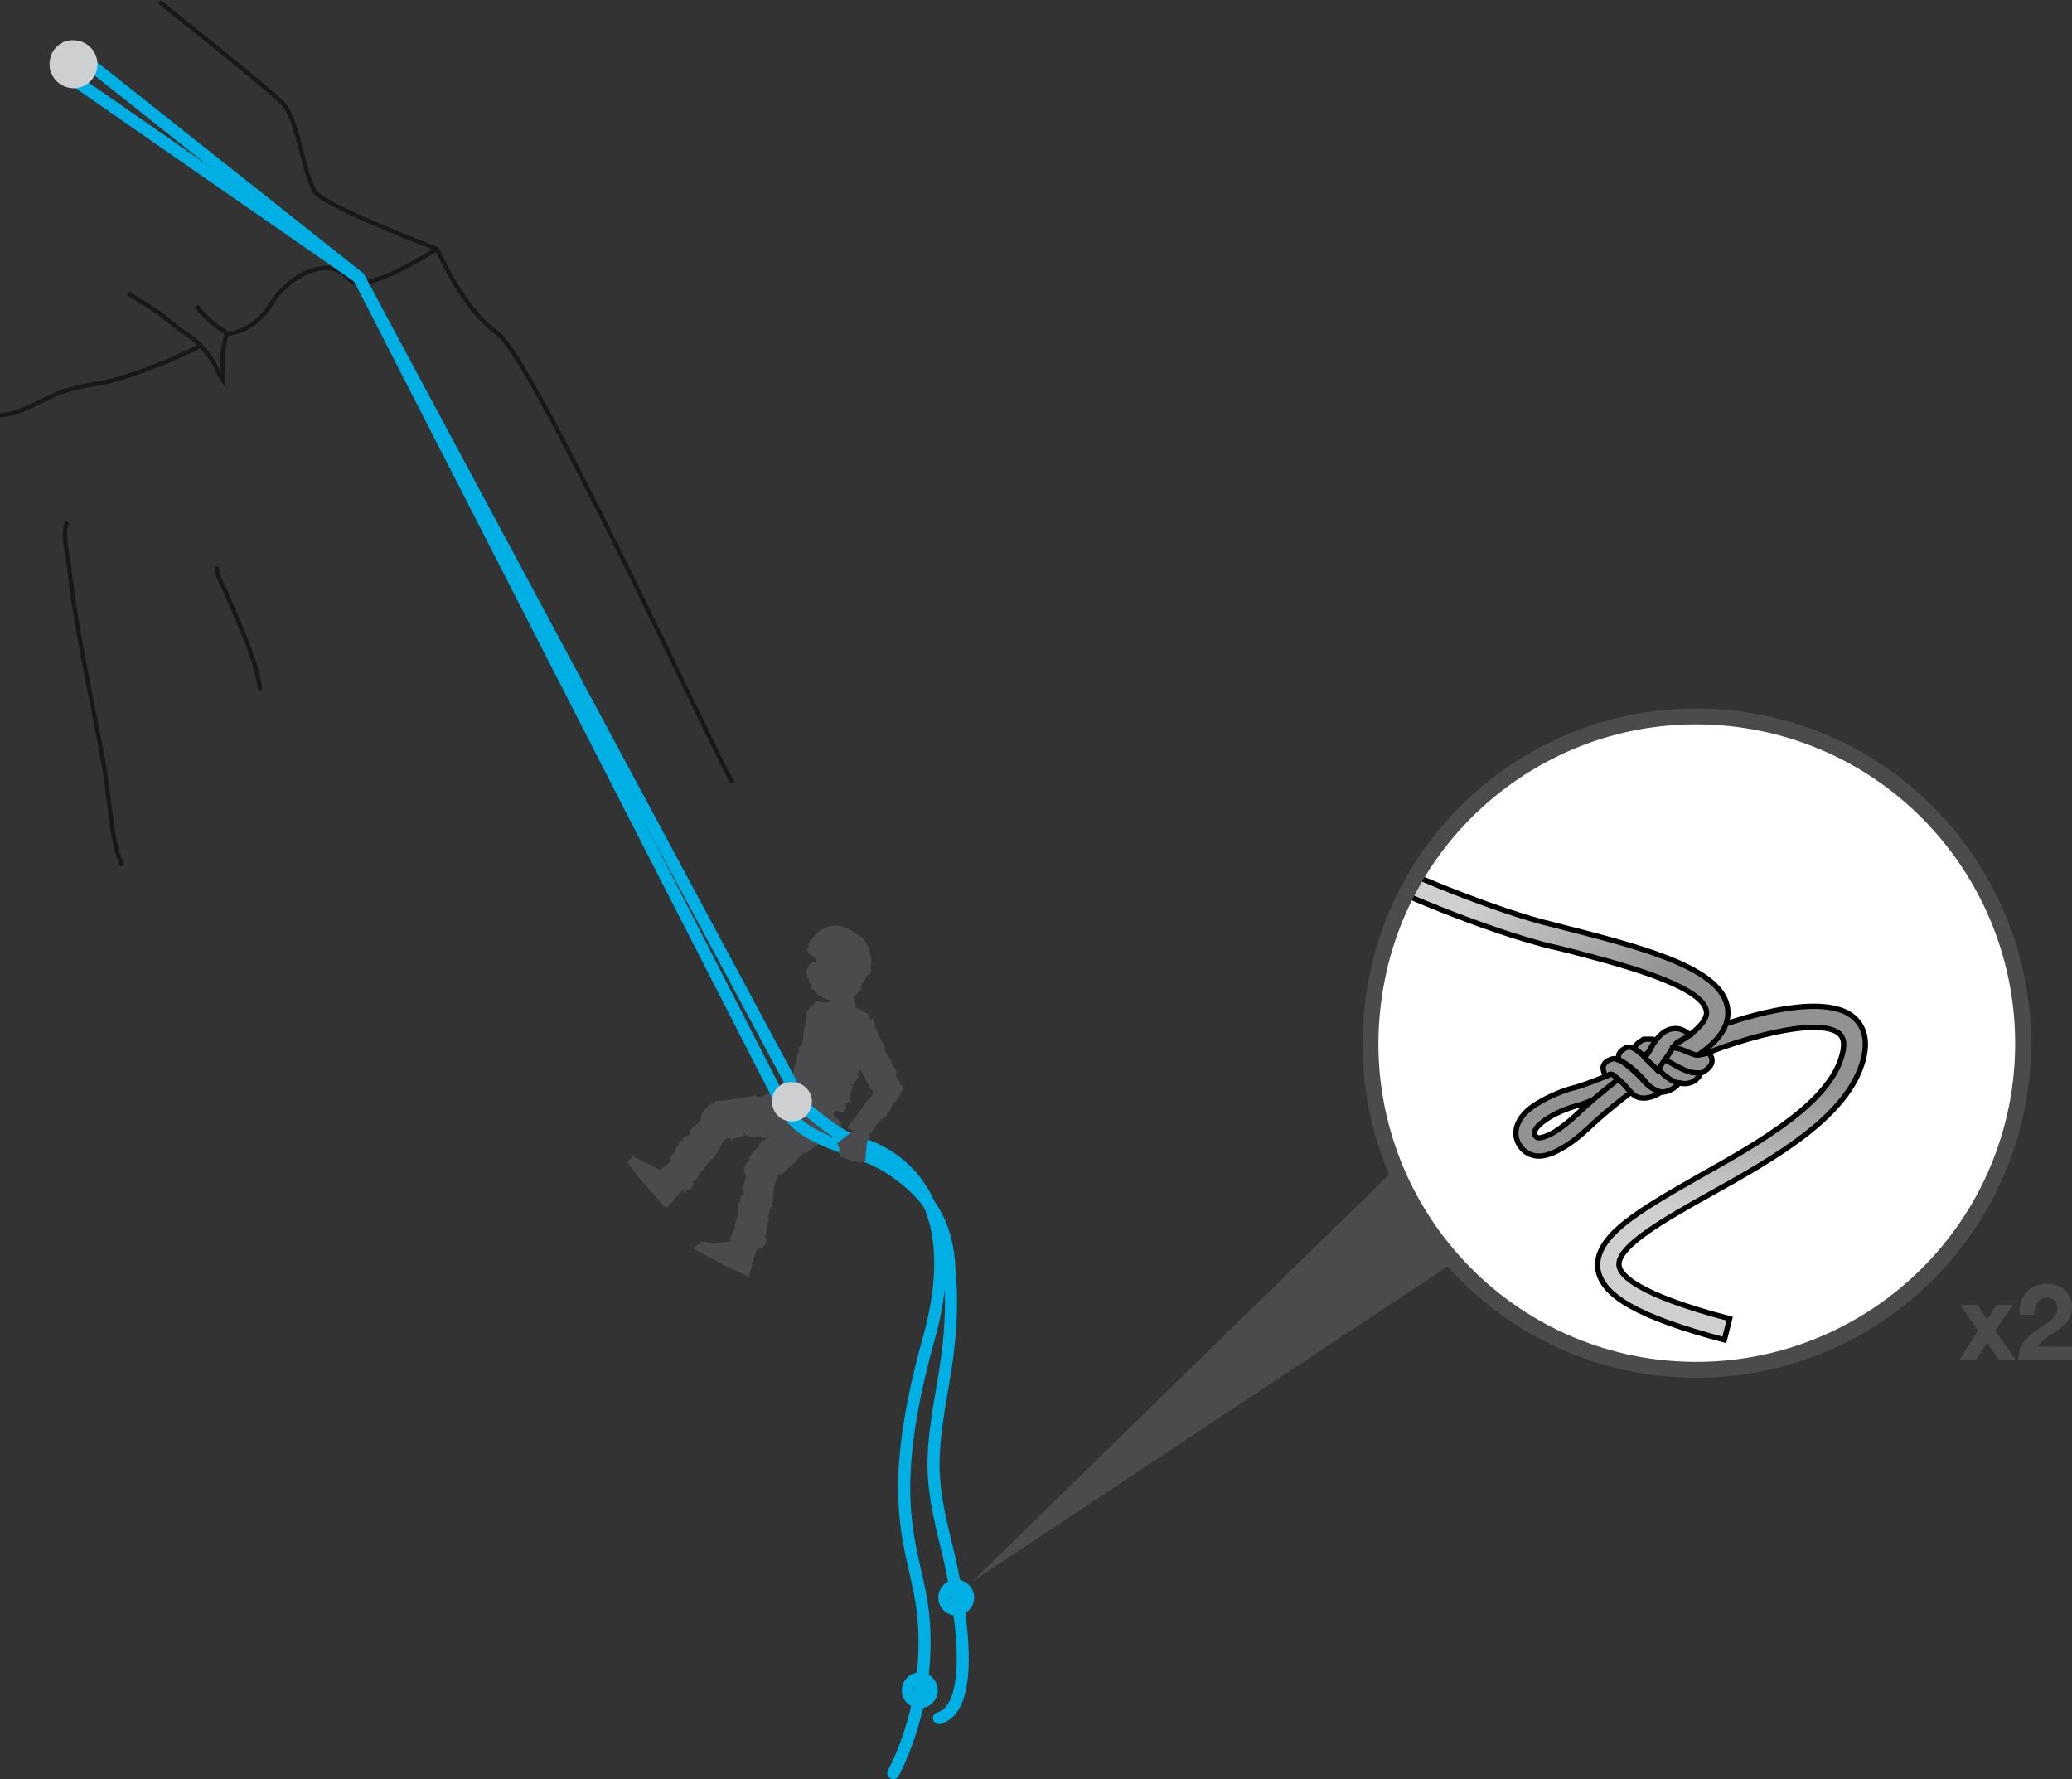 <?xml version="1.0" encoding="utf-8"?>
<!-- Generator: Adobe Illustrator 21.0.0, SVG Export Plug-In . SVG Version: 6.00 Build 0)  -->
<svg version="1.1" id="Calque_1" xmlns="http://www.w3.org/2000/svg" xmlns:xlink="http://www.w3.org/1999/xlink" x="0px" y="0px"
	 viewBox="0 0 312.9 268.6" style="enable-background:new 0 0 312.9 268.6;" xml:space="preserve">
<rect x="0" y="0" width="312.9" height="268.6" fill="#333333" stroke="none"/>
<style type="text/css">
	.st0{fill:none;stroke:#1A171B;stroke-width:0.5;}
	.st1{fill:#4B4B4D;}
	.st2{clip-path:url(#SVGID_2_);fill:url(#SVGID_3_);stroke:#000000;stroke-width:0.8;}
	.st3{clip-path:url(#SVGID_2_);}
	.st4{fill:url(#SVGID_4_);stroke:#000000;stroke-width:0.8;}
	.st5{fill:#919294;stroke:#000000;stroke-width:0.8;}
	.st6{fill:#FFFFFF;stroke:#1A171B;stroke-width:0.8;}
	.st7{fill:none;stroke:#1A171B;stroke-width:0.65;stroke-miterlimit:10;}
	.st8{fill:none;stroke:#00B0E5;stroke-width:1.82;stroke-linecap:round;stroke-linejoin:round;}
	.st9{fill:#CECFD1;stroke:#CECFD1;stroke-width:1.04;stroke-miterlimit:10;}
</style>
<g>
	<g>
		<path class="st0" d="M212.5,197.4"/>
	</g>
	<polygon class="st1" points="210.1,177 146.8,238.8 220.1,190.2 	"/>
	<g>
		<defs>
			<path id="SVGID_1_" d="M263.4,108.7c26.9,4,45.5,29,41.6,56c-4,26.9-29,45.5-56,41.6c-26.9-4-45.5-29-41.5-56
				C211.4,123.3,236.5,104.7,263.4,108.7z"/>
		</defs>
		<use xlink:href="#SVGID_1_"  style="overflow:visible;fill:#FFFFFF;"/>
		<clipPath id="SVGID_2_">
			<use xlink:href="#SVGID_1_"  style="overflow:visible;"/>
		</clipPath>
		<linearGradient id="SVGID_3_" gradientUnits="userSpaceOnUse" x1="261.704" y1="200.965" x2="261.347" y2="158.895">
			<stop  offset="0.442" style="stop-color:#CECFD1"/>
			<stop  offset="0.89" style="stop-color:#919294"/>
		</linearGradient>
		<path class="st2" d="M260.4,202.3c-12.8-3.4-18.5-6.6-19.1-10.7c-0.6-5,6.4-8.9,15.3-14c9.3-5.2,19.8-11.2,21.6-18.4
			c0.6-2.3-0.2-2.9-0.5-3.2c-3.9-3-19.7,2.4-23.6,4.7l-1.6-2.8c2.7-1.6,21.1-9.1,27.2-4.5c1.3,1,2.6,2.9,1.7,6.5
			c-2.2,8.6-13.3,14.9-23.2,20.4c-6.6,3.7-14.1,7.9-13.7,10.8c0.2,1.4,2.6,4.3,16.7,8L260.4,202.3z"/>
		<g class="st3">
			<linearGradient id="SVGID_4_" gradientUnits="userSpaceOnUse" x1="244.831" y1="164.095" x2="225.741" y2="133.655">
				<stop  offset="0.307" style="stop-color:#919294"/>
				<stop  offset="0.982" style="stop-color:#CECFD1"/>
			</linearGradient>
			<path class="st4" d="M260.9,152.3c-0.7-5.7-11.1-8.8-23.7-12c-1.6-0.4-3-0.8-4.3-1.1c-9.1-2.5-22.2-7.9-31.9-12.9
				c-1.1,0.5-2,1.3-2.4,2.4c10,5.2,23.7,10.9,33.4,13.6c1.3,0.4,2.8,0.7,4.4,1.1c7.3,1.9,20.8,5.3,21.3,9.3c0.2,1.5-2,3.6-6,5.7
				l1.5,2.8C258.8,158.3,261.3,155.4,260.9,152.3z"/>
			<g>
				<g>
					<path class="st5" d="M240.5,166.1c-0.8,0.7-1.6,1.4-2.2,2c-1.5,1.4-2.7,2.3-3.7,2.9c-1.1,0.6-1.8,0.8-2.3,0.8
						c-0.1,0-0.3-0.1-0.5-0.4c-0.1-0.2-0.1-0.4,0-0.7c0.2-0.5,0.8-1.1,1.7-1.7c1.3-0.9,3.2-1.7,5.1-2.2
						C239,166.7,239.7,166.4,240.5,166.1c2.7-2.3,5.9-4.8,7.8-5.9l1.4-0.8l-0.1-0.2c-2.2,1.3-9.4,4.4-11.8,5
						c-1.6,0.4-3.9,1.3-5.8,2.5c-1.3,0.8-2.3,1.8-2.8,3c-0.4,1-0.4,2.1,0.2,3.1c0.6,1,1.4,1.5,2.4,1.7c1.1,0.2,2.5-0.2,4-1.1
						c1.3-0.7,2.7-1.8,4.2-3.2c2.6-2.5,7.3-6.2,9.5-7.5l2.4-1.4l-1.3-2.3l-0.9,0.5"/>
				</g>
				<path class="st6" d="M255.2,156.2"/>
				<path class="st6" d="M255.2,156.2"/>
				<g>
					<path class="st5" d="M248.4,163.4c-0.1-0.1-0.3-0.3-0.4-0.5c-0.9-0.9-2.1-2-3-2.6c-0.3-0.1-0.5-0.3-0.7-0.4c0,0-0.1,0-0.1,0
						c-0.5-0.1-0.7-0.1-1.3,0.2c-0.5,0.2-0.9,0.8-0.8,1.3c0.1,0.7,0.4,1.1,0.4,1.1c0,0,0.6-0.2,0.6-0.3c0.4-0.1,0.6,0.2,1,0.5
						c0,0,0,0,0,0c0.7,0.5,1.5,1.4,1.8,1.8c0.3,0.3,0.5,0.5,0.7,0.7c0.8,0.8,2.4,0.8,3.9-0.1c0.2-0.1,0.3-0.2,0.4-0.3
						C250.2,164.7,249.3,164.3,248.4,163.4z"/>
					<g>
						<path class="st5" d="M249.2,158.5c0.1-0.1,0.2-0.2,0.2-0.4c0.2-0.4,0.5-0.7,0.7-1.1l0,0c-0.2,0-0.4-0.1-0.6-0.1h0
							c0,0-0.1,0-0.1,0c0,0,0,0,0,0c0,0-0.1,0-0.1,0c0,0,0,0,0,0c0,0-0.1,0-0.1,0c0,0,0,0,0,0c-0.1,0-0.2,0-0.3,0c0,0,0,0-0.1,0
							c0,0,0,0-0.1,0c0,0,0,0-0.1,0c0,0,0,0-0.1,0c0,0-0.1,0-0.1,0c0,0,0,0-0.1,0c0,0-0.1,0-0.1,0c0,0,0,0,0,0c0,0-0.1,0-0.1,0.1
							c-0.6,0.3-1,0.7-1.4,1.2c0.5,0.3,0.9,0.7,1.4,1.1C248.6,159.3,248.9,158.9,249.2,158.5z"/>
						<g>
							<path class="st5" d="M251.1,162.2c0,0,0.1,0.1,0.1,0.1c0.5,0.4,1.5,1.1,2.2,1.2c0,0,0,0,0,0c0,0,0.1,0,0.1,0
								c1.7,0.4,2.6-0.4,3-0.9c0.2-0.2,0.2-0.5,0.2-0.8c-0.4,0.1-0.9,0.1-1.5-0.1c-0.8-0.2-1.6-0.6-2.3-1c-0.6-0.3-1.2-0.7-1.6-0.9
								c0,0,0,0,0,0c-0.3,0.5-0.7,1-1.1,1.5c0,0,0.1,0.1,0.1,0.1C250.7,161.8,250.9,162,251.1,162.2z"/>
							<path class="st5" d="M253.1,164c0.2-0.1,0.3-0.3,0.4-0.5c0,0,0,0,0,0c-0.8-0.1-1.7-0.8-2.2-1.2c0,0-0.1-0.1-0.1-0.1
								c-0.2-0.2-0.4-0.4-0.7-0.6c0,0-0.1-0.1-0.1-0.1c-0.1-0.1-0.1-0.1-0.2-0.2c0,0,0,0,0,0c-0.1-0.1-0.1-0.1-0.2-0.2
								c0,0-0.1-0.1-0.1-0.1c0,0-0.1-0.1-0.1-0.1c0,0-0.1-0.1-0.1-0.1c-0.1-0.1-0.1-0.1-0.2-0.2l0,0c-0.1-0.1-0.2-0.2-0.3-0.3h0l0,0
								c-0.1-0.1-0.2-0.2-0.3-0.3c0,0,0,0,0,0c-0.1-0.1-0.2-0.2-0.3-0.3c-0.5-0.4-1-0.8-1.4-1.1c-0.2-0.2-0.5-0.3-0.7-0.4l0,0
								c-0.6-0.3-1.3,0.1-1.8,0.6c-0.4,0.5-0.3,1.2-0.3,1.2s0,0,0,0c0,0,0.1,0,0.1,0c0.2,0.1,0.5,0.2,0.7,0.4c0.9,0.5,2.1,1.6,3,2.6
								c0.2,0.2,0.3,0.3,0.4,0.5c0.9,1,1.8,1.3,2.5,1.4C251.9,164.8,252.7,164.4,253.1,164z"/>
						</g>
					</g>
				</g>
				<g>
					<g>
						<path class="st5" d="M251.4,160C251.4,159.9,251.4,159.9,251.4,160c0.1-0.1,0.1-0.2,0.2-0.2c0.3-0.5,0.7-0.9,0.9-1.4
							c0-0.1,0.1-0.1,0.1-0.2c0.2-0.3,0.5-0.7,0.8-0.9l1.8-1c-0.2-0.3-1-0.9-1.9-1c-1.5-0.1-2.4,0.7-3.2,1.7
							c-0.2,0.3-0.5,0.7-0.7,1.1c-0.1,0.1-0.2,0.2-0.2,0.4c-0.3,0.4-0.5,0.8-0.8,1.2c0.1,0.1,0.2,0.2,0.3,0.3c0,0,0,0,0,0
							c0.1,0.1,0.2,0.2,0.3,0.3h0c0.1,0.1,0.2,0.2,0.3,0.3c0.4,0.3,0.7,0.7,1,1C250.7,161,251.1,160.5,251.4,160z"/>
					</g>
				</g>
				<g>
					<path class="st5" d="M258.3,160.9c0.4-0.6,0.3-1.4-0.3-1.9c0,0-0.1,0-0.1,0c-0.1,0-0.3,0.1-0.4,0.1c-0.2,0-0.3,0.1-0.5,0.1
						c-0.2,0-0.4,0.1-0.6,0.1c0,0-0.1,0-0.1,0c0,0,0,0-0.1,0c0,0,0,0,0,0l0,0c-0.4,0-1.8-0.7-2.4-0.9c-0.4-0.1-0.8-0.2-1.2-0.2
						c0,0.1-0.1,0.1-0.1,0.2c-0.2,0.4-0.6,0.9-0.9,1.4c0,0.1-0.1,0.1-0.1,0.2c0.3,0.2,0.9,0.5,1.4,0.8c0.1,0,0.2,0.1,0.2,0.1
						c0.7,0.4,1.5,0.8,2.3,1c0.6,0.1,1.1,0.1,1.5,0.1C257.6,161.7,258.1,161.2,258.3,160.9z"/>
				</g>
			</g>
		</g>
		<use xlink:href="#SVGID_1_"  style="overflow:visible;fill:none;stroke:#4B4B4D;stroke-width:2.4;stroke-miterlimit:10;"/>
	</g>
	<path class="st1" d="M100.4,177l0.2,0.1l0,0.2c0,0-0.3-0.4-0.2-0.4c-0.2,0.3-1.5-0.9-1.8-0.8c-0.1,0-1.1-0.6-1.1-0.6
		c-0.1,0.2-0.7-0.4-0.8-0.4c0,0-0.1-0.1-0.1-0.1c0,0.1-0.6-0.2-0.6-0.2c-0.6-0.2,0-0.2-0.4-0.4l-0.1,0.1l-0.1-0.1c0,0,0.2,0.3,0,0.4
		c-0.2,0.2-0.4,0.4-0.6,0.6c0-0.1,0-0.1,0-0.2c0,0-0.1,0.1-0.1,0.1c0.1,0,0,0.1,0.1,0.1c0.1,0.4,1.1,1.5,1.1,1.7l4.5,5.2
		c0,0-0.1,0.1-0.1,0.1c0.1,0,0.2,0,0.2-0.1l-0.1-0.1c0.1-0.1,0.1,0,0.2-0.1c0.1,0.1,0,0.2,0,0.3c0.1-0.1,0.2,0,0.1-0.2
		c0.1,0,0.1,0.1,0.2,0.1c0-0.1,0-0.3,0.1-0.3l0,0c0.2,0,0.1-0.4,0.3-0.4l0,0.1c0.1,0,0.1-0.2,0.3-0.2c0,0-0.1,0-0.1-0.1
		c0.2,0,0.2-0.2,0.3-0.2l0-0.2c0.4-0.3,1.1-1.2,1.4-1.6v0"/>
	<path class="st1" d="M107.3,166.7c0.1,0,0.2-0.1,0.4-0.1c0,0,0.1-0.1,0.1,0l0,0l0,0c0,0,0.1,0,0.1,0c0-0.1-0.1-0.1-0.2-0.1
		c0.1,0,0.1-0.2,0.2,0c0.1-0.1-0.1-0.2,0-0.3c0.1,0,0.2,0.2,0.2,0l0,0c0.1-0.2,0.3,0.2,0.4,0l0,0c0-0.1,0.2,0,0.3-0.1
		c0,0,0,0.2,0,0.2c0.1-0.1,0.2-0.1,0.3-0.2l0.1,0.1c0.4-0.1,1.6-0.2,2-0.3l0,0c0.6-0.1,1.9-0.4,2.6-0.4c0.1-0.2,0.2-0.2,0.3-0.2
		c-0.1,0.1,0,0.2,0,0.2c0.3-0.1,0,0.1,0.4,0.1c0.4,0,1.7-0.5,2-0.7c0.2,0.2,0.4-0.1,0.6,0l0,0c0.2,0,1.2-0.4,1.4-0.4l0,0
		c0.2,0.1,0.1-0.1,0.3-0.2c0,0.2,0.2,0.3,0.3,0.3l0,0c0.1,0,0.4,0.2,0.5,0.2l0-0.1c0.2,0.1,0.4,0,0.5,0c0.2-0.1,0.5-0.4,0.8-0.3
		l0.1-0.4l0,0c0,0,1.4,4.7,1.2,5.7l0,0.1l-0.1,0c-0.1,0.1-0.2-0.1-0.1,0.1l0.1,0c-0.1,0.1,0,0.1,0.1,0.2c0,0-0.1,0-0.1,0.1
		c0-0.1,0-0.1,0-0.1c-0.1,0-0.2-0.1-0.2-0.1c-0.1,0,0,0.2-0.1,0.3c-0.5,0.2-1,0.5-1.6,0.6c0,0.1,0,0,0,0.1c-0.2,0-0.3,0-0.5,0
		c0,0.1,0,0.2,0,0.2c0-0.1-0.9,0.1-0.9,0.1l-0.1-0.2c-0.2,0,0,0.3-0.2,0.3c-0.1-0.3-0.2,0.1-0.3-0.1c0,0-0.1,0.1,0,0.2
		c-0.1-0.2-0.1,0-0.1,0c0-0.1,0-0.1,0-0.1l-0.1,0c0,0.1,0,0.2,0,0.2c-0.3,0.1-1.7,0.2-2,0.1c0-0.1,0.1-0.1,0.1-0.3
		c-0.1-0.1-0.1,0.1-0.2,0c0,0.3-0.2,0.1-0.1,0.5l-0.1-0.2l0,0.1c-0.4-0.1-0.1-0.1-0.4,0c-0.2,0-0.3-0.2-0.4-0.1c0,0,0-0.1,0-0.2
		c0,0.2-0.1-0.1-0.1,0.1c-0.1,0-0.2,0-0.2-0.2c0,0.1-0.1,0.2,0,0.3c0,0-0.1,0.1-0.1,0l0.1-0.1c-0.2,0-0.2,0.2-0.3,0l0-0.1
		c-0.1,0-0.2,0-0.2,0.2l0.1,0c-0.2,0-0.2,0-0.4,0l0,0c-0.2-0.2-1.1-0.1-1.3-0.4l0-0.2l-0.2-0.1c0,0,0.2,0.5,0.2,0.5
		c-0.3,0.1-1.7,0.3-1.9,0.5c-0.1,0.1,0,0.3,0,0.3c-0.1,0-0.1-0.2-0.2-0.1c0,0,0,0.1,0.1,0.1c-0.1,0-0.1,0.1-0.1,0c0-0.1,0-0.3,0-0.4
		l-0.1,0l0,0.1c0,0-0.1-0.3-0.3-0.2c-0.2,0.1-0.5,0.1-0.7,0.2c0,0.1,0.1,0.1,0.1,0.1c0,0-0.1,0-0.1,0.1c0-0.2-0.1-0.1-0.1-0.1
		c-0.2-0.3-0.4,0.1-0.6-0.1l0-0.2c0,0-0.1,0-0.1,0c0,0-0.1,0-0.1,0.1c0,0-0.2,0-0.5-0.1c-0.2-0.1-0.5-0.2-0.5-0.2v-0.1
		c-0.2-0.1-0.1,0-0.2-0.1c0-0.1-0.2-0.2-0.3-0.2c0,0-0.1,0-0.1,0c0-0.1-0.1-0.1-0.1-0.1c0,0,0,0,0,0c0,0,0-0.1-0.1-0.1
		c0,0-0.1,0,0,0c-0.1-0.1-0.4-0.5-0.6-0.9c-0.2-0.5-0.2-1-0.2-1.1c0,0,0,0.2,0.1,0.2c0-0.1,0-0.1,0-0.2c-0.1-0.1,0-0.2-0.1-0.3
		l0.1,0l0-0.1c0.1-0.4,0-0.1,0.1-0.4c0.1-0.2,0.2-0.2,0.2-0.4c0,0,0,0.1,0,0c0,0,0.1-0.1,0.1-0.1c0,0,0.1-0.2,0.1-0.1
		c0,0,0.1-0.2,0-0.1c0,0,0.1-0.1,0.1-0.1l0,0.1c0.1-0.1,0.2-0.2,0.3-0.2l0,0.1c0.1-0.1,0.1-0.1,0.1-0.2l-0.1,0
		C107.1,166.7,107.2,166.7,107.3,166.7L107.3,166.7z"/>
	<path class="st1" d="M101.3,174.5l0.2,0.1c0.1-0.1-0.2-0.2,0-0.3c0.3,0.1,0.1-0.2,0.3-0.2c0,0,0-0.1-0.1-0.1c0.2,0.1,0.1,0,0.1-0.1
		c0.1,0,0,0,0.1,0.1l0.1-0.1c0-0.1-0.1-0.1-0.1-0.1c0.1-0.3,0.8-1.5,1-1.7c0.1,0.1,0,0.1,0.1,0.3c0.1,0,0-0.1,0.2-0.1
		c-0.2-0.2,0-0.2-0.2-0.4l0.2,0.1l-0.1-0.1c0.4-0.2,0.1,0,0.3-0.3c0.1-0.1,0.4-0.1,0.4-0.2c0,0,0.1,0.1,0.1,0.1
		c-0.1-0.1,0.2,0,0.1-0.1c0,0,0.1-0.2,0.3,0c-0.1-0.1,0-0.2-0.2-0.2c0,0,0-0.1,0.1-0.1l0,0.1c0.1-0.1,0-0.6,0.3-0.6l-0.5,0.1
		c0.1-0.1,0.6-0.2,0.5-0.3l-0.1,0c0.1-0.1,0.2-0.2,0.3-0.2l0,0c0.3,0,0.4-0.5,0.7-0.5l0.1,0.2l0.2,0c0,0-0.5-0.3-0.4-0.2
		c0.2-0.2,1.1-1.3,1.2-1.5c0-0.1-0.2-0.2-0.2-0.2c0.1-0.1,0.2,0.1,0.2,0c0,0-0.1-0.1-0.1-0.1c0,0,0-0.1,0.1,0c0,0.1,0.2,0.2,0.3,0.3
		l0.1-0.1l-0.1-0.1c0,0,0.3,0.1,0.4,0c0.1-0.2,0.3-0.4,0.4-0.6c-0.1,0-0.1,0-0.2,0c0,0,0.1-0.1,0-0.1c0.1,0.1,0.1,0,0.2,0
		c0.3,0.1,0.2-0.3,0.5-0.3l3.3,2.4c0,0,0-0.1,0-0.1c0.1,0.1,0,0.2,0,0.2l-0.2-0.1c-0.1,0,0.1,0.1,0,0.2c0.1,0.1,0.2,0,0.3,0
		c0,0.1,0,0.2-0.1,0.1c0,0.1,0.1,0.1,0.1,0.2c-0.1,0-0.2,0-0.2,0.1l0,0c0,0.2-0.2-0.1-0.1,0.1l0.1,0c0,0.1-0.1,0.1-0.1,0.3
		c0,0-0.1-0.1-0.1-0.1c0,0.1-0.1,0.2-0.1,0.3l-0.2,0c-0.2,0.3-1.3,1.5-1.6,1.8l0,0c-0.4,0.5-0.8,1.8-1.4,2.2
		c0.1,0.2-0.1,0.2-0.1,0.4c0-0.1-0.1-0.1-0.1-0.1c-0.2,0.3-0.1,0-0.3,0.2c-0.3,0.2-0.9,1.2-1,1.5c-0.3,0-0.3,0.3-0.5,0.3l0.1,0
		c-0.2,0.1-0.6,1.1-0.8,1.2v0c-0.2,0.1,0,0.2-0.1,0.3c-0.2-0.2-0.4-0.1-0.4-0.1l0.1,0c-0.1,0.1,0.1,0.6-0.1,0.7l0.1,0.1
		c-0.2,0-0.3,0.2-0.3,0.3c-0.1,0.2-0.6,0.3-0.9,0.4l0.2,0.4h0c0,0-3.3-2-3.8-2.9l-0.1-0.1l0.1-0.1c0-0.1,0.1-0.1,0-0.1l-0.1,0.1
		c0-0.1-0.1-0.1-0.2-0.1c0,0,0-0.1,0-0.1c0.1,0,0,0,0.1,0.1c0.1,0,0.2,0,0.2-0.1c0-0.1-0.2-0.1-0.1-0.2c0.2-0.5,0.9-0.7,1.3-1.2
		c0,0,0,0-0.1,0c0.1-0.1,0.2-0.2,0.4-0.3c0-0.1-0.1-0.1-0.1-0.2C100.8,175.2,101.4,174.5,101.3,174.5z"/>
	<path class="st1" d="M115.9,155.6C115.9,155.7,115.9,155.7,115.9,155.6C115.9,155.7,115.8,155.7,115.9,155.6L115.9,155.6z"/>
	<path class="st7" d="M66,37.6c-5.9,3.6-11.7,6.4-13.3,4.5c-3.4-3.9-9.5,0-11.7,3.7c-1.4,2.4-3.9,4.4-6.8,4.6
		c-0.8,3.5-0.6,3.3-0.5,7c-1.1-1.6-1.1-2.8-3.4-5.2c-3.6,1.9-10.5,4.7-14.5,5.5c-2,0.4-3.6,0.6-5.6,1.2C7,59.8,3.3,62.6,0,62.7"/>
	<path class="st7" d="M30.3,52.2c-0.7-0.8-2-1.7-2.9-2.3c-1.4-1-2.6-2.1-3.9-3c-1.3-0.9-2.8-1.7-4.1-2.6"/>
	<path class="st7" d="M34.1,50.1c-1.4-0.6-3.5-2.6-4.4-3.9"/>
	<path class="st7" d="M10.2,78.8c-0.9,1.4,0,4.9,0.2,6.5c1.1,10.2,3.5,20.2,5.3,30.3c0.8,4.4,1.1,11.9,2.8,15.1"/>
	<path class="st7" d="M32.9,85.6c-0.4,0.9,0.5,2.2,1.1,3.6c1.9,4.6,4.6,9.9,5.3,15"/>
	<path class="st7" d="M110.6,118.2c-3.9-7.1-30.3-64.3-35.5-67.9C69.9,46.7,66,37.6,66,37.6s-16.2-6.2-18.2-8.4
		c-2-2.3-2.6-11.1-5.2-13.7C40,12.9,24.1,0.3,24.1,0.3"/>
	<polyline class="st8" points="117.7,165.9 54.2,41.9 11.4,12.2 	"/>
	<path class="st1" d="M115.4,158C115.4,158,115.4,158,115.4,158C115.4,158,115.4,158,115.4,158L115.4,158z"/>
	<path class="st1" d="M118.6,165.7c0.1-0.1,0.2-0.1,0.2-0.2l0,0c-0.1-0.2,0.3-0.2,0.2-0.5h-0.1c-0.1-0.1,0.1-0.2,0-0.3
		c0,0,0.1,0.1,0.2,0c-0.1-0.2,0-0.2-0.1-0.4l0.2,0c0.1-0.5,0.6-2.3,0.7-2.8l0,0c0.2-0.7,0.4-2.2,0.8-2.9c-0.1-0.2-0.1-0.3-0.1-0.5
		c0.1,0.1,0.2,0.1,0.2,0c0-0.4,0.1,0,0.3-0.4c0.2-0.4,0.3-2.1,0.3-2.5c0.3-0.1,0.1-0.5,0.3-0.6l-0.1,0c0.1-0.2,0.1-1.5,0.2-1.7l0,0
		c0.2-0.2-0.1-0.2-0.1-0.4c0.3,0.1,0.5,0,0.5-0.1l-0.1,0c0.1-0.1,0.3-0.3,0.4-0.4l-0.1,0c0.2-0.1,0.7-0.6,0.7-0.7
		c0-0.3,1.8,0.3,2.1,0l0.2-0.2l2.7,0.7c0,0,1.8,0.4,2.8,1.2l0.2,0l0,0.1c0.1,0.1-0.1,0.1,0,0.2l0-0.1c0,0.1,0.1,0.1,0.2,0
		c0,0.1,0,0.1,0.1,0.1c-0.1,0-0.1,0-0.1-0.1c-0.1,0-0.2,0.1-0.2,0.2c0,0.1,0.2,0.1,0.2,0.2c0,0.7,0.1,1.4-0.1,2c0.1,0,0.1,0,0.1,0
		c-0.1,0.2-0.1,0.4-0.2,0.5c0.1,0.1,0.1,0.1,0.2,0.1c-0.1-0.1-0.3,1-0.3,1l-0.3-0.1c0,0.2,0.3,0.2,0.2,0.3c-0.4,0,0,0.3-0.2,0.3
		c0,0,0,0.1,0.1,0.1c-0.2,0-0.1,0.1-0.1,0.1c-0.1,0-0.1,0-0.1-0.1l-0.1,0.1c0.1,0.1,0.2,0.1,0.2,0.1c0,0.4,0,2-0.2,2.3
		c-0.1-0.1,0-0.2-0.3-0.3c-0.2,0.1,0,0.2-0.1,0.2c0.4,0.1,0.1,0.2,0.4,0.4l-0.2,0l0.1,0.1c-0.3,0.4-0.1,0.1-0.1,0.4
		c-0.1,0.2-0.4,0.2-0.3,0.4c0,0-0.1-0.1-0.2-0.1c0.2,0.1-0.2,0.1,0,0.2c0,0,0,0.2-0.3,0.1c0.1,0.1,0.1,0.2,0.3,0.2
		c0,0.1,0,0.1,0,0.1l-0.1-0.1c-0.1,0.2,0.1,0.3-0.1,0.4l-0.1-0.1c0,0.1-0.1,0.2,0.2,0.3l0.1-0.1c0,0.2-0.1,0.3-0.2,0.4l0-0.1
		c-0.3,0.1-0.6,1.1-1,1.1l-0.2-0.1l-0.2,0.1c0,0,0.6,0.1,0.6,0.1c-0.1,0.3-0.5,1.9-0.4,2.3c0.1,0.1,0.3,0.1,0.3,0.1
		c-0.1,0.1-0.2,0-0.2,0.1c0,0,0.2,0,0.2,0c0,0,0,0.1-0.1,0.1c-0.1-0.1-0.3-0.1-0.5-0.2l0,0.2l0.1,0c0,0-0.4,0-0.4,0.2
		c0,0.3-0.1,0.6-0.1,0.8c0.1,0,0.2,0,0.2-0.1c0,0,0,0.1,0,0.1c-0.1-0.1-0.1,0.1-0.2,0c-0.4,0.1-0.1,0.4-0.4,0.5l-1.1-0.3
		c-0.1,0.2-0.5,0.8-1,1.2c-0.5,0.5-1.2,0.7-1.5,0.8c0.1-0.1,0.2-0.1,0.2-0.2c-0.1,0-0.2,0.1-0.2,0c0,0.1-0.3,0.1-0.4,0.2l0-0.1
		l-0.1,0c-0.6,0-0.1,0-0.6,0c-0.3,0-0.4-0.1-0.6-0.1c0,0,0.1,0,0-0.1c0,0.1-0.2-0.1-0.2,0c-0.1,0-0.3-0.1-0.2-0.1
		c-0.1,0-0.2,0-0.2,0c-0.1,0-0.1,0-0.2-0.1l0.1,0c-0.2-0.1-0.3-0.1-0.4-0.3l0.1,0c-0.1-0.1-0.2-0.1-0.3-0.1l0.1,0.1
		c-0.2-0.1-0.3-0.2-0.4-0.4l0.1,0c-0.1-0.1-0.3-0.4-0.4-0.7c-0.2-0.3-0.2-0.7-0.2-0.8l0.1,0.1c0-0.1,0-0.1,0-0.2
		c0,0-0.2,0.1-0.2,0.2c0-0.2-0.1-0.7,0-1.3l-1.1-0.3c0,0.1,0,0.1,0,0.1c-0.1,0-0.1-0.2-0.1-0.2l0.2,0.1c0.1-0.1-0.1-0.1-0.1-0.2
		c-0.2-0.1-0.2,0.1-0.3,0.2c0-0.1-0.1-0.2,0.1-0.2C118.8,165.8,118.7,165.9,118.6,165.7z"/>
	<path class="st1" d="M121.9,143.5L121.9,143.5l0-0.2c0.1-0.2,0.2-0.3,0.1-0.3l-0.1,0.3c0.1-0.2,0-0.1-0.1,0c0-0.1,0.1-0.2,0.1-0.2
		c0,0,0,0,0,0.1c0.1-0.1,0.2-0.2,0.2-0.4c0.1-0.2-0.1-0.1,0-0.3c0.7-1.2,1.7-2.2,3-2.6c0,0,0,0-0.1,0c0.4-0.1,0.7-0.2,1.1-0.1
		c0.1,0,0.1-0.1,0.1-0.1c0,0,0.5,0,1,0.2c0.5,0.1,1,0.3,1,0.3l0,0.2c0.3,0.2,0.2-0.1,0.5,0.1c0,0.2,0.5,0.3,0.6,0.5
		c0,0,0.2,0.1,0.2,0c0,0.1,0.1,0.2,0.2,0.2c0,0.1,0,0-0.1,0c0.1,0.1,0.1,0.1,0.2,0.2c0.1,0,0.2,0,0.1-0.1c0.3,0.2,1,1,1.3,2
		c0.4,1,0.4,2.2,0.4,2.6c-0.1-0.1,0-0.4-0.1-0.4c-0.1,0.2,0,0.3-0.1,0.4c0.2,0.1,0,0.5,0.2,0.7l-0.1,0l0,0.1
		c-0.3,0.9-0.4,0.1-0.7,0.9c-0.2,0.4-0.4,0.5-0.5,0.8c0,0,0-0.2-0.1-0.1c0.1,0.1-0.1,0.2-0.1,0.3c-0.1,0.1,0,0.6,0,0.4
		c0,0.1-0.2,0.4,0,0.3c-0.1,0.1-0.1,0.2-0.2,0.2l0.1-0.1c-0.2,0.3-0.3,0.5-0.6,0.6l0.1-0.1c-0.1,0.2-0.3,0.3-0.3,0.4l0.2-0.1
		c-0.3,0.2-0.5,0.4-0.8,0.5l0.1-0.1c-0.2,0.1-0.7,0.3-1.3,0.4c-0.5,0.1-1.1,0-1.2,0l0.1-0.1c-0.1,0-0.2,0-0.3-0.1
		c0,0,0.1,0.3,0.2,0.3c-0.3,0-1.2-0.1-2-0.5c-0.8-0.4-1.4-1.2-1.6-1.4c-0.2-0.2-0.1,0.1-0.1,0.1c-0.1-0.3,0-0.2-0.1-0.4
		c-0.1,0-0.1,0.1,0,0.1c0-0.1-0.1-0.2-0.1-0.2c0.1,0.1,0.2,0,0.3,0c-0.1-0.1-0.1-0.2-0.2-0.3l-0.1,0.1c0-0.1-0.1-0.6-0.2-0.8
		c-0.2-0.4-0.2-0.7-0.3-1.2c0,0-0.1,0.1-0.1,0.3c0-0.1,0-0.2,0-0.2c0.1,0.1,0-0.2,0.1-0.1c0.1-0.4,0.5-0.9,0.6-1.2
		c0.1,0,0.2-0.1,0.8-0.1c0-0.2,0-0.3,0.1-0.5C122.6,144.2,122,144,121.9,143.5z"/>
	<path class="st1" d="M128.7,149.5C128.6,149.5,128.6,149.5,128.7,149.5c-0.1,0.1,0.1,0.1,0.1,0.1c0.1,0.2,0.2,0.4,0.2,0.7
		c0,0,0,0,0,0c0,0.1,0,0.1,0,0.2c0,0,0.1,0,0.1,0c-0.1,0,0,0.4,0,0.4l-0.1,0c0,0.1,0.2,0,0.1,0.1c-0.2,0,0,0.1-0.1,0.1
		c0,0,0,0,0.1,0c-0.1,0,0,0,0,0.1c0,0,0,0-0.1,0l0,0c0,0,0.1,0,0.1,0c0,0.1,0.2,0.7,0.1,0.8c-0.1,0,0-0.1-0.2-0.1c-0.1,0,0,0,0,0.1
		c0.2,0,0,0.1,0.2,0.1l-0.1,0l0.1,0c-0.1,0.2,0,0,0,0.2c0,0.1,0.3,0,0.4,0c0,0,0,0,0,0c0.1,0-0.1,0.1,0,0.1c0,0,0,0.1-0.1,0.1
		c0.1,0,0.1,0.1,0.1,0c0,0,0,0,0,0.1l0,0c0,0,0,0.1,0,0.1c0,0,0,0,0,0c0,0,0,0,0,0l0,0c0,0,0,0,0,0c-1.2,0.6-2.6,1.1-4,0.8
		c0-0.3,0-0.6,0.1-0.8c-0.1,0-0.1-0.1-0.1-0.1c0,0,0.1,0,0.1,0c0-0.1,0.1,0,0.1-0.1c0.1-0.2-0.1-0.7-0.1-0.9c0.1-0.1,0-0.2,0.1-0.2
		l0,0c0-0.1-0.1-0.5-0.1-0.6l0,0c0.1-0.1-0.1-0.1-0.1-0.1c0.1,0,0.2-0.1,0.2-0.1l0,0c0,0,0.1-0.1,0.1-0.2l-0.1,0
		c0.1-0.1,0-0.2,0-0.2c0-0.1-0.2-0.2-0.1-0.3l-0.2-0.1l0,0c0,0,2.6-0.3,3.1-0.2l0.1,0l0,0C128.6,149.5,128.5,149.5,128.7,149.5
		L128.7,149.5C128.6,149.5,128.6,149.5,128.7,149.5C128.7,149.5,128.7,149.5,128.7,149.5C128.7,149.5,128.7,149.5,128.7,149.5z"/>
	<path class="st1" d="M110.8,187.2c-0.1,0.3-2.3,0.3-2.5,0.5c-0.1,0.1-0.2-0.1-0.3-0.1c0,0.2,0.1,0.1,0.1,0.2c0,0-0.1,0-0.1-0.1
		c0,0.1-0.1,0.1,0,0.1c0.1,0,0.2,0.1,0.4,0.1l-2.7-0.5l-0.1-0.1c0,0,0.3,0.2,0.2,0.3c-0.1,0.2-1,0.6-1.1,0.8c-0.1,0-0.1-0.1-0.1-0.2
		c0,0,0,0.1-0.1,0.1c0.1,0,0,0.1,0.1,0.1c0.2,0.3,3.8,2,3.9,2.2l4.4,2.1c0,0.1-0.1,0.1-0.1,0.1c0.1,0,0.1-0.1,0.1-0.1l-0.2-0.1
		c0-0.1,0.1,0,0.1-0.1c0.1,0,0.1,0.2,0.1,0.3c0.1-0.1,0.2-0.1,0.1-0.2c0.1-0.1,0.2,0.1,0.2,0c0-0.1-0.1-0.2,0-0.3l0,0
		c0.2-0.1-0.1-0.4,0.1-0.5l0,0c0.1,0,0-0.2,0.2-0.3c0,0-0.1,0-0.1-0.1c0.1-0.1,0.1-0.2,0.2-0.3l-0.1-0.1c0.2-0.4,0.7-2.2,0.9-2.7
		l0,0"/>
	<path class="st1" d="M114.6,172.7c0.1,0.1,0.7-0.5,0.7-0.6l0.2,0.1c0.1-0.1-0.1-0.2,0-0.3c0.3,0.2,0.2-0.2,0.3-0.1c0,0,0-0.1,0-0.2
		c0.1,0.1,0.1,0,0.1,0c0,0,0,0,0.1,0.1l0.1,0c0-0.1-0.1-0.1-0.1-0.1c0.2-0.3,1.1-1.4,1.4-1.5c0.1,0.1-0.1,0.1,0,0.3
		c0.1,0,0.1-0.1,0.2-0.1c-0.2-0.2,0.1-0.2-0.1-0.4l0.1,0.1l0-0.1c0.4-0.1,0.1,0,0.3-0.2c0.2-0.1,0.4,0,0.4-0.2c0,0,0,0.1,0.1,0.1
		c-0.1-0.1,0.2,0,0.1-0.1c0,0-0.1-0.4,0-0.2c0-0.1,0-0.2-0.1-0.2c0,0,0-0.1,0.1-0.1v0.1c0.1-0.1,0.1-0.3,0.3-0.2l0,0.1
		c0.1-0.1,0.1-0.1,0-0.3l-0.1,0c0.1-0.1,0.2-0.2,0.4-0.2l0,0c0.3,0,1-0.5,1.3-0.4l0.1,0.2l0.2,0c0,0-0.4-0.3-0.4-0.3
		c0.2-0.2,1.4-1.1,1.5-1.4c0-0.1-0.2-0.2-0.2-0.2c0.1,0,0.2,0.1,0.2,0c0,0-0.1-0.1-0.1-0.1c0.1,0,0-0.1,0.1,0c0,0.1,0.1,0.2,0.2,0.3
		l0.1-0.1l-0.1-0.1c0,0,0.3,0.2,0.3,0c0.1-0.2,0.3-0.3,0.5-0.5c0,0-0.1,0-0.2,0c0,0,0.1,0,0.1-0.1c0,0.1,0.1,0,0.1,0.1
		c0.3,0.1,0.3-0.3,0.6-0.2l3.7,3.9c0,0,0.1-0.1,0-0.1c0,0.1,0,0.2-0.1,0.2l-0.1-0.1c-0.1,0,0.1,0.1,0,0.2c0.1,0.1,0.2,0.1,0.3,0
		c0,0.1,0,0.2-0.2,0.1c0,0.1,0.1,0.1,0.1,0.2c-0.1,0-0.2,0-0.2,0.1l0,0c0,0.2-0.3,0-0.4,0.3l0,0c0,0.1-0.1,0.1-0.2,0.2
		c0,0,0-0.1-0.1-0.1c0,0.1-0.1,0.1-0.1,0.3l-0.2,0c-0.3,0.3-1.3,1-1.6,1.3l0,0c-0.5,0.4-1.6,1.2-2.2,1.6c0,0.2-0.1,0.2-0.2,0.3
		c0-0.1-0.1-0.1-0.1-0.1c-0.2,0.2-0.1,0-0.4,0.1c-0.4,0.2-1.3,1.3-1.5,1.6c-0.3,0-0.3,0.2-0.5,0.3l0,0c-0.2,0.1-0.8,1-1.1,1.1v0
		c-0.2,0.1-0.1,0.2-0.1,0.3c-0.1-0.2-0.3-0.2-0.4-0.1l0,0c-0.1,0-0.4,0.1-0.5,0.1l0.1,0.1c-0.2,0-0.3,0.2-0.4,0.3
		c-0.1,0.2-0.2,0.6-0.5,0.7l0.1,0.4h0c0,0-0.1-0.1-0.3-0.3c-0.1,0.1-0.1,0.1-0.1,0.1l0,0c-0.2,0.1,0,0.1-0.2,0.1
		c-0.1-0.1-0.3,0.1-0.3,0.1c0,0-0.1,0-0.1,0c0,0-0.1,0-0.1,0c0,0,0,0,0,0c0,0-0.1,0-0.1,0c0,0-0.1,0,0,0c-0.2,0-0.6,0.1-1.1-0.1
		c-0.5-0.1-0.9-0.4-1-0.5c0.1,0,0.1,0.1,0.2,0.1c-0.1-0.1-0.1-0.1-0.1-0.1c-0.1,0-0.2-0.1-0.3-0.1l0-0.1l-0.1,0
		c-0.2-0.3-0.1-0.1-0.3-0.4c-0.1-0.2-0.1-0.3-0.2-0.4c0,0,0.1,0,0.1,0c-0.1,0,0-0.1-0.1-0.1c0-0.1-0.1-0.2,0-0.2
		c0,0-0.1-0.2-0.1-0.1c0,0,0-0.1,0-0.1l0,0.1c0-0.2-0.1-0.2,0-0.3l0,0.1c0-0.1,0-0.2-0.1-0.2l0,0.1c0-0.2,0-0.2,0.1-0.4l0,0.1
		c0-0.1,0.1-0.3,0.2-0.5c0.1-0.2,0.3-0.4,0.4-0.4v0.1c0,0,0.1,0,0.1-0.1c0,0-0.2,0-0.2,0c0,0,0.1-0.1,0.1-0.1l0,0l0.1-0.1
		c0-0.1,0.2,0,0.1-0.1l-0.1,0.1c0-0.1,0-0.1-0.1-0.1c0,0,0-0.1,0-0.1c0,0,0,0,0,0.1c0.1,0,0.2,0,0.2-0.1c0.1-0.1-0.1-0.1-0.1-0.2
		c0.3-0.5,0.7-1,1.1-1.3c0,0,0,0-0.1,0c0.2-0.1,0.3-0.2,0.4-0.3C114.7,172.8,114.6,172.7,114.6,172.7z"/>
	<path class="st1" d="M111.2,184.1l0.2,0c0-0.2-0.3-0.1-0.2-0.2c0.3,0,0-0.3,0.2-0.3c0,0,0-0.1-0.1-0.1c0.2,0,0.1-0.1,0.1-0.1
		c0.1,0,0.1,0,0.1,0l0.1-0.1c0-0.1-0.1-0.1-0.2,0c0-0.3,0.1-1.7,0.2-1.9c0.1,0.1,0,0.1,0.2,0.2c0.1-0.1,0-0.1,0.1-0.1
		c-0.3-0.1,0-0.2-0.3-0.3l0.2,0l-0.1-0.1c0.3-0.3,0.1-0.1,0.1-0.4c0.1-0.2,0.3-0.2,0.2-0.3c0,0,0.1,0.1,0.2,0c-0.2,0,0.1-0.1,0-0.2
		c0,0,0-0.2,0.2-0.1c-0.1,0-0.1-0.2-0.2-0.1c0-0.1,0-0.1,0-0.1l0,0.1c0.1-0.1-0.2-0.6,0-0.6l-0.4,0.3c0-0.1,0.5-0.4,0.3-0.5
		l-0.1,0.1c0-0.1,0.1-0.2,0.2-0.3v0c0.2-0.1,0.1-0.7,0.4-0.8l0.2,0.1l0.2-0.1c0,0-0.5,0-0.5,0c0.1-0.3,0.5-1.6,0.4-1.9
		c-0.1-0.1-0.3-0.1-0.3-0.1c0.1-0.1,0.2,0,0.2-0.1c0,0-0.1,0-0.2,0c0,0,0-0.1,0.1-0.1c0.1,0.1,0.3,0.1,0.4,0.1l0-0.1l-0.1,0
		c0,0,0.4,0,0.3-0.1c0-0.2,0.1-0.5,0.1-0.7c-0.1,0-0.1,0-0.2,0.1c0,0,0-0.1,0-0.1c0.1,0.1,0.1-0.1,0.2,0c0.3-0.1,0.1-0.4,0.3-0.5
		l4.1,0.8c0,0,0-0.1,0-0.1c0.1,0,0.1,0.1,0,0.2l-0.2,0c-0.1,0.1,0.1,0,0.1,0.1c0.1,0,0.2-0.1,0.2-0.1c0,0.1,0.1,0.2-0.1,0.2
		c0,0.1,0.2,0,0.2,0.1c-0.1,0-0.2,0.1-0.1,0.2l0,0c0.1,0.2-0.2,0-0.1,0.1l0.1,0c0.1,0.1-0.1,0.2,0,0.3c0,0-0.1-0.1-0.2,0
		c0.1,0.1,0,0.2,0.1,0.3l-0.2,0.1c-0.1,0.4-0.6,1.9-0.7,2.3l0,0c-0.2,0.6,0,2-0.3,2.6c0.1,0.1,0.1,0.2,0.1,0.4c0-0.1-0.2-0.1-0.2,0
		c0,0.3-0.1,0-0.2,0.3c-0.2,0.3-0.3,1.4-0.2,1.8c-0.2,0.1-0.1,0.4-0.3,0.5l0.1,0c-0.1,0.2-0.1,1.2-0.2,1.4l0,0
		c-0.2,0.2,0.1,0.2,0.1,0.3c-0.2-0.1-0.4,0.1-0.4,0.1l0.1,0c-0.1,0.1,0.3,0.5,0.2,0.7l0.1,0c-0.2,0.1-0.2,0.3-0.2,0.4
		c0,0.2-0.4,0.5-0.6,0.7l0.3,0.2l0,0c0,0-3.9-0.5-4.7-1l-0.1,0l0-0.1c0-0.1,0.1-0.1,0-0.1l0,0.1c0-0.1-0.1,0-0.2,0c0,0,0-0.1,0-0.1
		c0,0,0,0,0.1,0c0.1,0,0.2-0.1,0.1-0.1c0-0.1-0.2,0-0.2-0.2c0-0.6,0.5-1.1,0.7-1.6c-0.1,0-0.1,0-0.1,0c0.1-0.2,0.1-0.3,0.2-0.4
		c-0.1,0-0.1-0.1-0.2-0.1C111,185,111.2,184.1,111.2,184.1z"/>
	<circle class="st8" cx="144.4" cy="241.2" r="1.8"/>
	<circle class="st8" cx="138.9" cy="255.2" r="1.8"/>
	<path class="st1" d="M128.3,156.1c0.1-0.2-0.1-0.3-0.1-0.5l0.2-0.1c0,0,0,0,0,0l0,0l0,0c0-0.1-0.1-0.1,0-0.2l0,0
		c0-0.1,0-0.1-0.1-0.1l0,0.1c0-0.1,0-0.2,0-0.3v0c0-0.1,0.1-0.2,0.2-0.4c0.1-0.2,0.2-0.3,0.3-0.3l0,0.1c0,0,0,0,0.1-0.1
		c0,0-0.1,0-0.1,0c0.1-0.1,0.3-0.3,0.6-0.5c0.3-0.2,0.6-0.2,0.7-0.2c0.1,0,0-0.1,0-0.1c0.1,0,0,0,0.1,0c0,0,0,0,0,0c0,0,0.1,0,0.1,0
		c0,0,0,0,0,0.1c0,0,0.1,0,0.1,0v0c0,0,0.1,0.1,0.2,0.1c0.2,0,0.3,0,0.5,0.1c0,0,0,0-0.1-0.1c0,0,0.1,0,0.1,0c0,0,0.1,0,0,0
		c0.1,0.1,0.2,0.1,0.2,0.2l0.2-0.1c0,0,0-0.1-0.1-0.1c0.1,0,0.1,0,0.1,0.1l-0.1,0.1c0,0.1,0.1,0,0.1,0.1c0.1-0.1,0.1-0.1,0.1-0.2
		c0,0,0.1,0.1,0.1,0.1c0.1,0,0.1-0.1,0.2,0c0,0.1-0.1,0.2,0,0.2l0,0c0.1,0.1,0.1,0.2,0.1,0.3h0c0,0.1,0,0,0.1,0.1v0l0,0
		c0.1,0,0,0.1,0.1,0.2c0,0-0.1,0-0.1,0c0,0,0,0.1,0,0.1c0,0,0.1,0.1,0.1,0.1l-0.1,0.1c0.2,0.3,0.4,0.8,0.5,1.1l0,0
		c0.2,0.5,0.8,1.4,0.9,1.9c0.1,0,0.2,0.1,0.2,0.2c-0.1,0-0.1,0-0.1,0.1c0.1,0.2-0.1,0,0,0.3c0.1,0.3,0.8,1.3,1,1.5
		c-0.1,0.2,0.1,0.3,0.1,0.5l0,0c0,0.2,0.6,0.9,0.6,1l0,0c0,0.2,0.1,0.1,0.2,0.2c-0.2,0.1-0.2,0.2-0.2,0.3l0,0c0,0.1,0,0.3,0,0.4
		l0.1,0c0,0.1,0.1,0.3,0.1,0.4c0.1,0.1,0.4,0.3,0.4,0.5l0.3,0l0,0c0,0-0.1,0.1-0.3,0.2c0,0,0,0,0,0c0,0,0,0,0,0c0,0.1,0,0.2,0,0.4
		c0,0,0,0,0,0c0,0,0,0.2-0.1,0.3c0,0.2-0.1,0.3-0.1,0.3h0c-0.1,0.1,0,0-0.1,0.2c-0.1,0-0.1,0.2-0.2,0.2c0,0,0,0.1,0,0.1
		c0,0-0.1,0-0.1,0.1c0,0,0,0,0,0c0,0,0,0-0.1,0.1c0,0,0,0,0,0c-0.1,0.1-0.4,0.3-0.7,0.4c-0.3,0.1-0.7,0.2-0.8,0.1c0,0,0.1,0,0.1,0
		c-0.1,0-0.1,0-0.1,0c0,0.1-0.2,0-0.2,0.1l0,0l0,0c-0.3-0.1-0.1,0-0.3-0.1c-0.1-0.1-0.2-0.1-0.2-0.1c0,0,0,0,0,0
		c0,0-0.1-0.1-0.1-0.1c0,0-0.1-0.1-0.1-0.1c0,0-0.1-0.1-0.1,0c0,0-0.1,0-0.1-0.1l0,0c-0.1-0.1-0.1-0.1-0.2-0.2l0,0
		c0,0,0-0.1-0.1-0.1c0,0,0,0,0,0c0,0,0,0-0.1,0l0,0.1c0,0,0,0,0-0.1l0,0c0,0,0,0,0,0c0,0-0.1-0.1-0.1-0.1c0,0-0.1,0-0.1,0
		c-0.3-0.4-0.6-0.7-0.8-1.1c0,0,0,0,0,0c0-0.1-0.1-0.2-0.1-0.4c-0.1,0-0.1,0-0.2,0c0.1,0-0.3-0.7-0.3-0.7l0.1-0.1
		c-0.1-0.1-0.2,0.1-0.2-0.1c0.2-0.2-0.1-0.2,0-0.3c0,0-0.1,0-0.1,0c0.1-0.1,0-0.1,0-0.1c0,0,0,0,0.1,0v-0.1c-0.1,0-0.1,0-0.1,0.1
		c-0.2-0.2-0.8-1.1-0.9-1.4c0.1,0,0.1,0.1,0.2,0c0-0.1-0.1-0.1,0-0.1c-0.2,0.1-0.1-0.1-0.4,0l0.1-0.1l-0.1,0c0-0.3,0-0.1-0.1-0.3
		c-0.1-0.1,0.1-0.3,0-0.3c0,0,0.1,0,0.1,0c-0.1,0,0-0.1-0.1-0.1c0,0-0.1-0.1,0.1-0.2c-0.1,0-0.2-0.1-0.2,0c0,0-0.1-0.1,0-0.1l0.1,0
		c0-0.1-0.2-0.1-0.1-0.3l0.1,0c0-0.1,0-0.1-0.2-0.1v0.1c-0.1-0.1-0.1-0.2-0.1-0.3l0,0c0.1-0.2-0.2-0.9-0.1-1.1l0.1,0l0-0.1
		c0,0-0.3,0.2-0.3,0.2c-0.1-0.2-0.2-0.5-0.4-0.7c-0.1,0-0.2,0.1-0.2,0.1c0-0.1,0.1-0.1,0-0.2c0,0-0.1,0.1-0.1,0.1c0,0-0.1-0.1,0-0.1
		c0.1,0,0.2-0.1,0.3-0.1l-0.1-0.1l-0.1,0.1c0,0,0.2-0.2,0.1-0.3C128.5,156.5,128.4,156.3,128.3,156.1c0,0.1,0,0.1,0,0.2
		C128.2,156.2,128.2,156.2,128.3,156.1C128.3,156.2,128.2,156.1,128.3,156.1z"/>
	<path class="st1" d="M135.2,166.4l-0.1-0.1c-0.1,0.1,0.1,0.1,0,0.2c-0.2-0.1-0.1,0.2-0.2,0.1c0,0,0,0.1,0,0.1c-0.1,0,0,0-0.1,0
		c0,0,0,0,0,0l-0.1,0c0,0,0.1,0.1,0.1,0.1c-0.1,0.2-0.5,1.1-0.7,1.3c0-0.1,0-0.1-0.1-0.2c-0.1,0,0,0.1-0.1,0.1
		c0.1,0.1,0,0.1,0.1,0.3l-0.1,0l0,0.1c-0.2,0.2-0.1,0-0.2,0.2c-0.1,0.1-0.2,0.1-0.2,0.2c0,0,0-0.1-0.1-0.1c0.1,0.1-0.1,0,0,0.1
		c0,0-0.1,0.1-0.2,0c0,0.1,0,0.2,0.1,0.1c0,0,0,0.1-0.1,0.1l0-0.1c-0.1,0.1,0,0.2-0.2,0.2l0-0.1c0,0.1-0.1,0.1,0,0.2l0.1,0
		c-0.1,0.1-0.1,0.1-0.2,0.2l0,0c-0.2,0-0.6,0.5-0.7,0.5l-0.1-0.1l-0.1,0c0,0,0.3,0.1,0.3,0.1c-0.1,0.2-0.7,1-0.7,1.2
		c0,0.1,0.1,0.1,0.1,0.1c-0.1,0-0.1,0-0.1,0c0,0,0.1,0,0.1,0c0,0,0,0.1-0.1,0c0-0.1-0.1-0.1-0.2-0.2l0,0.1l0.1,0c0,0-0.2-0.1-0.2,0
		c-0.1,0.2-0.2,0.3-0.2,0.4c0,0,0.1,0,0.1,0c0,0,0,0,0,0.1c-0.1-0.1-0.1,0-0.1,0c-0.2,0-0.2,0.2-0.3,0.2l-2.7-1.5c0,0,0,0.1,0,0.1
		c0,0,0-0.1,0-0.1l0.1,0.1c0.1,0,0-0.1,0-0.1c-0.1,0-0.1,0-0.2,0c0-0.1,0-0.1,0.1-0.1c0-0.1-0.1-0.1-0.1-0.1c0,0,0.1,0,0.1-0.1l0,0
		c0-0.2,0.2-0.1,0.2-0.2l0,0c0-0.1,0.1-0.1,0.1-0.2c0,0,0,0.1,0.1,0c0-0.1,0.1-0.1,0.1-0.2l0.1,0c0.1-0.3,0.8-1.2,1-1.4h0
		c0.3-0.4,0.7-1.2,1.1-1.5c0-0.1,0-0.2,0.1-0.3c0,0.1,0.1,0.1,0.1,0c0.1-0.2,0.1,0,0.2-0.1c0.2-0.2,0.7-1.1,0.7-1.3
		c0.2,0,0.2-0.2,0.3-0.3l0,0c0.1-0.1,0.4-0.8,0.5-0.9l0,0c0.1-0.1,0-0.1,0-0.3c0.1,0.1,0.2,0,0.3,0l0,0c0.1,0,0.2-0.1,0.3-0.2
		l-0.1,0c0.1,0,0.2-0.2,0.2-0.3c0.1-0.1,0.1-0.4,0.3-0.5l-0.1-0.2h0c0,0,2.3,1.3,2.6,1.8l0.1,0l0,0c0,0.1-0.1,0.1,0,0.1l0-0.1
		c0,0.1,0,0.1,0.1,0.1c0,0,0,0.1,0,0.1c0,0,0,0,0,0c0,0-0.1,0-0.1,0.1c0,0.1,0.1,0.1,0.1,0.1c-0.2,0.4-0.3,0.8-0.5,1.1c0,0,0,0,0,0
		c-0.1,0.1-0.1,0.2-0.2,0.3c0,0,0,0.1,0.1,0.1C135.5,165.8,135.2,166.4,135.2,166.4z"/>
	<path class="st8" d="M118.4,166.6c1.5,5.6,11.3,6.7,15.7,9.6c5.5,3.5,8.6,7.6,9.2,14.2c0.5,5.4,0.4,9.5-0.3,14.8
		c-0.7,4.9-1.8,9.7-2,14.6c-0.2,4.8,0.8,9,1.9,13.5c1.2,4.8,5.5,24.2-1.1,26.1"/>
	<path class="st8" d="M120.5,166.3c0,0,5.5,5.1,8.8,6.1c3.2,1,17.7,5.7,10.9,29.9c-6.7,24.2-2.4,30.9-1,39.8
		c2.1,14.3-4.3,25.6-4.3,25.6"/>
	<path class="st1" d="M129.4,170.2l-0.7,0.7l0.1,0.1c0,0-0.4-0.1-0.3-0.1c0,0.2-1.8,1.4-1.9,1.6c-0.1,0.1-0.2,0-0.2,0
		c0,0.1,0.2,0.4,0.1,0.5c0,0-0.1,0-0.1,0c0,0,0,0.1,0,0.1c0.1,0,0.2,0,0.3,0l0,0.1l-0.1,0c0,0,0.2,0.1,0.2,0.2
		c-0.1,0.2-0.1,0.4-0.1,0.6c-0.1,0-0.1-0.1-0.1-0.1c0,0,0,0.1,0,0.1c0.1,0,0,0.1,0.1,0.1c0.2,0.2,0,0.4,0.1,0.5l1.7,0.6
		c0,0,0,0.1,0,0.1c0.1,0,0.1-0.1,0.1-0.1l0.2,0.2c0-0.1,0.9,0.1,0.9,0c0.1,0,0.1,0.1,0.1,0.2c0-0.1,0.8-0.2,0.7-0.2
		c0.1-0.1,0.1,0,0.2,0c0-0.1-0.1-0.2,0-0.2l0,0c0.1-0.2-0.1-0.3,0-0.4l0,0c0.1,0,0-0.2,0.1-0.2c0,0-0.1,0-0.1,0
		c0.1-0.1,0-0.2,0.1-0.2l-0.1-0.1c0.1-0.4,0.2-1.4,0.2-1.8l0.6-1"/>
	<polyline class="st8" points="119.6,163.8 54.2,41.9 13.1,9.3 	"/>
	<path class="st9" d="M8,9.7c0,1.7,1.4,3.1,3.1,3.1c1.7,0,3.1-1.4,3.1-3.1c0-1.7-1.4-3.1-3.1-3.1C9.4,6.5,8,7.9,8,9.7z"/>
	<path class="st9" d="M117.1,166.3c0,1.4,1.1,2.5,2.5,2.5c1.4,0,2.5-1.1,2.5-2.5c0-1.3-1.1-2.4-2.5-2.4
		C118.2,163.8,117.1,164.9,117.1,166.3z"/>
</g>
<g>
	<path class="st1" d="M298.7,200.9l-2.7-3.9h2.6l1.5,2.2l1.4-2.2h2.5l-2.7,3.9l3.1,4.4h-2.6l-1.7-2.6l-1.7,2.6h-2.5L298.7,200.9z"/>
	<path class="st1" d="M305,198.3c-0.1-2.6,1.4-4.5,4.1-4.5c2,0,3.8,1.3,3.8,3.5c0,3.4-3.6,3.7-5.2,6h5.3v2h-8.2c0-2.6,1.6-3.7,3.5-5
		c1-0.7,2.4-1.4,2.4-2.7c0-1.1-0.7-1.7-1.7-1.7c-1.3,0-1.8,1.4-1.8,2.6H305z"/>
</g>
</svg>

